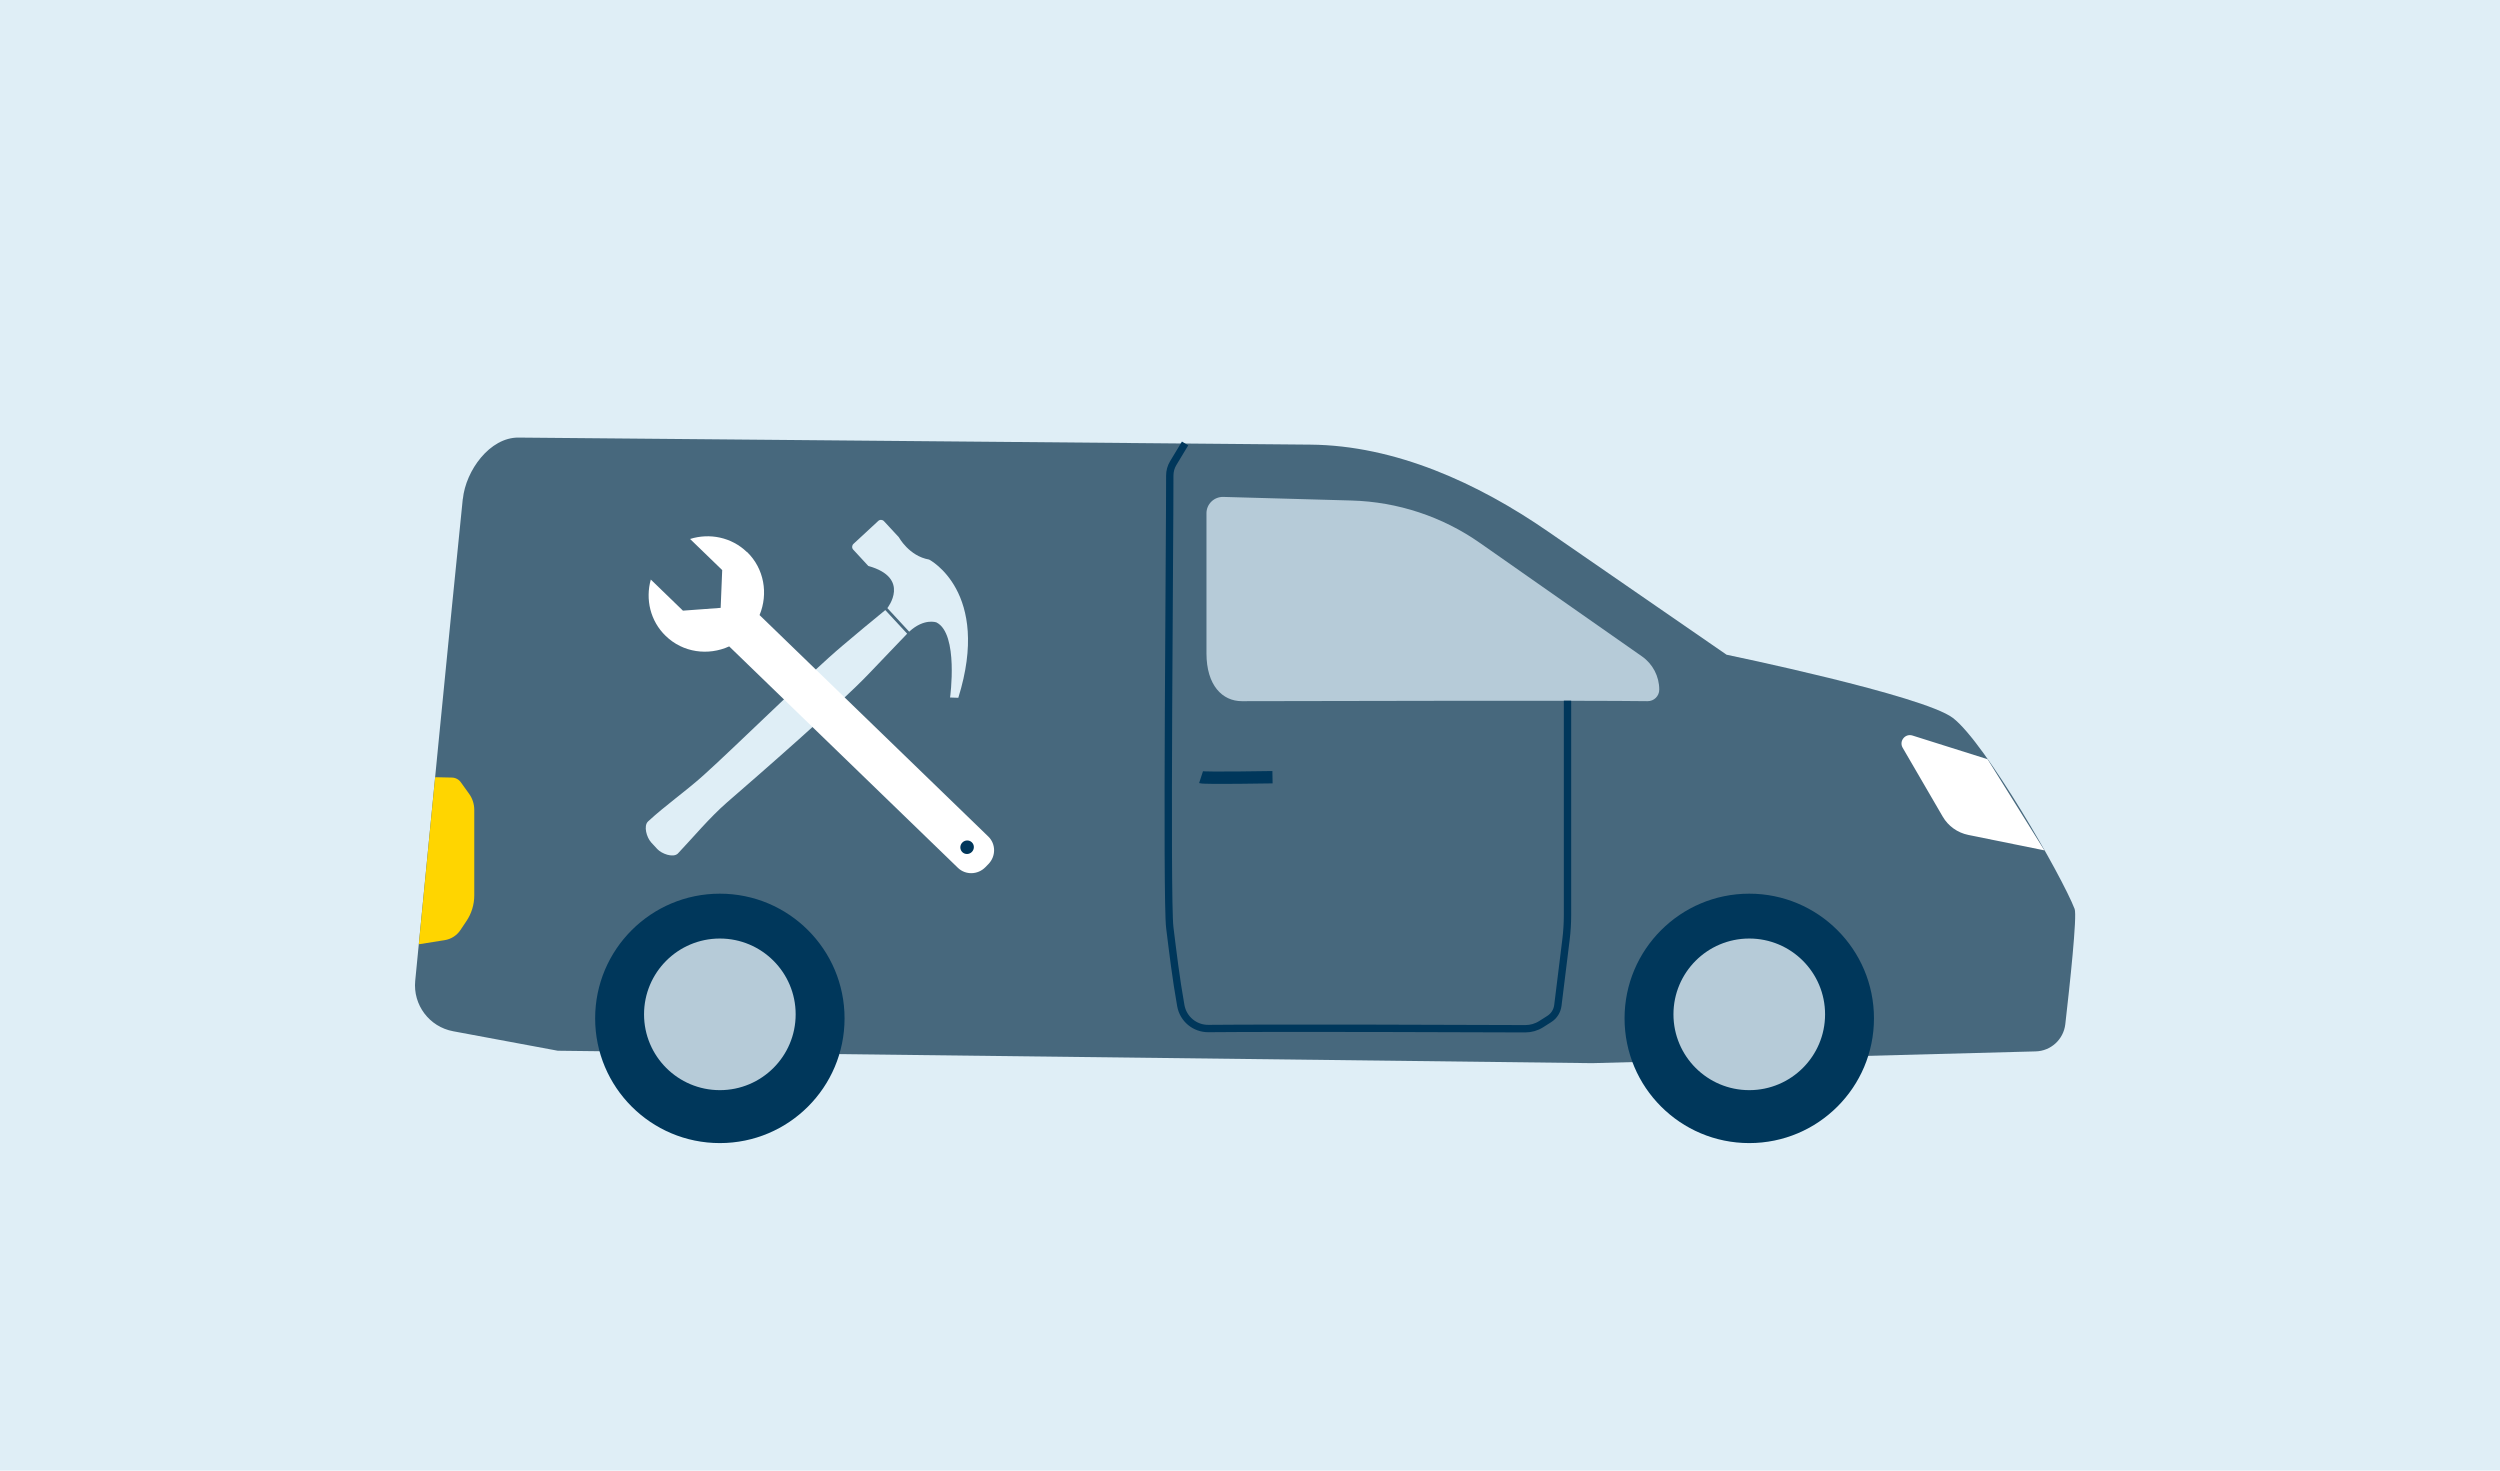 <?xml version="1.0" encoding="UTF-8"?><svg id="Lager_2" xmlns="http://www.w3.org/2000/svg" viewBox="0 0 340 200"><defs><style>.cls-1{fill:#00375b;}.cls-2{fill:#fff;}.cls-3{fill:#ffd500;}.cls-4{fill:#b6cbd8;}.cls-5{fill:#dfeef6;}.cls-6{fill:#47687d;}.cls-7{stroke-width:1.68px;}.cls-7,.cls-8{fill:none;stroke:#00375b;stroke-miterlimit:10;}</style></defs><rect class="cls-5" width="340" height="200"/><path class="cls-6" d="m62.94,67.84c-1.56,15.17-5.09,51.41-6.47,65.55-.32,3.28,1.92,6.26,5.16,6.86l14.23,2.65,140.68,1.69,60.31-1.6c2.07-.05,3.79-1.63,4.03-3.69.61-5.32,1.63-14.75,1.27-15.68-1.69-4.4-12.17-22.66-16.57-25.99-4.02-3.05-30.77-8.59-30.77-8.59l-24.32-16.78c-9.49-6.55-20.73-11.69-32.27-11.79l-107.71-.96c-3.89-.03-7.16,4.47-7.56,8.34Z"/><path class="cls-5" d="m130.33,94.9l-1.12-.04s1.19-8.68-1.85-10.21c0,0-1.66-.63-3.71,1.26l-2.97-3.21s3.26-4.09-2.59-5.73l-2.05-2.22c-.21-.22-.19-.58.03-.78l3.37-3.12c.22-.21.58-.19.78.03l2.02,2.18s1.39,2.57,4.12,3.04c0,0,8.48,4.35,3.97,18.8Z"/><path class="cls-5" d="m88.53,114.54l.86.93c.58.63,2.13,1.23,2.79.62,2.21-2.34,4.28-4.85,6.7-6.97,4.46-3.86,15.2-13.22,19.28-17.49l4.15-4.34c.06-.06,1.07-1.1,1.06-1.11,0,0-2.97-3.21-2.97-3.21-2.08,1.69-3.77,3.11-5.82,4.84-4.39,3.69-14.68,13.84-18.94,17.66-2.42,2.17-5.12,4.04-7.5,6.24-.66.61-.18,2.2.4,2.83Z"/><circle class="cls-1" cx="97.9" cy="138.5" r="16.96"/><circle class="cls-4" cx="97.9" cy="137.95" r="10.31"/><circle class="cls-1" cx="237.9" cy="138.5" r="16.96"/><circle class="cls-4" cx="237.9" cy="137.95" r="10.31"/><path class="cls-2" d="m270.33,103.26l-10.24-3.23c-.99-.31-1.85.76-1.33,1.66l5.45,9.37c.75,1.29,2.01,2.19,3.48,2.49l10.35,2.1-7.72-12.38Z"/><path class="cls-4" d="m164.08,69.79v19.06c0,4.36,2.16,6.51,4.82,6.51,12.84-.03,47.4-.11,55.17,0,.88.01,1.59-.7,1.59-1.57h0c0-1.8-.88-3.49-2.35-4.52l-22.04-15.43c-5.12-3.59-11.19-5.59-17.44-5.77l-17.46-.49c-1.25-.03-2.29.97-2.29,2.22Z"/><path class="cls-8" d="m161.17,60.31l-1.62,2.69c-.3.5-.46,1.08-.46,1.67.02,7.53-.48,57.62,0,61.47.42,3.4.84,6.93,1.5,10.63.33,1.82,1.91,3.13,3.76,3.11,9.39-.09,37.07,0,43.09.03.76,0,1.5-.21,2.15-.62l1.1-.7c.66-.41,1.09-1.1,1.18-1.87l1.1-8.9c.14-1.13.21-2.26.21-3.4v-29.13"/><path class="cls-7" d="m163.34,105.7c.49.16,9.72,0,9.72,0"/><path class="cls-3" d="m59.18,105.7l2.28.05c.49.01.94.25,1.22.65l1.12,1.56c.46.64.7,1.4.7,2.19v11.62c0,1.25-.37,2.48-1.08,3.52l-.81,1.21c-.49.73-1.26,1.22-2.13,1.36l-3.52.56,2.22-22.71Z"/><path class="cls-2" d="m101.58,75.08c-2.1-2.03-5.08-2.61-7.73-1.78l4.37,4.23-.21,5.14-5.13.38-4.37-4.23c-.75,2.68-.08,5.64,2.03,7.67,2.34,2.27,5.77,2.72,8.63,1.42l31.11,30.12c1.04,1,2.71.96,3.74-.1l.41-.42c1.03-1.06,1.02-2.73-.02-3.74l-31.11-30.12c1.2-2.89.64-6.31-1.7-8.58Z"/><ellipse class="cls-1" cx="131.53" cy="115.23" rx=".93" ry=".91" transform="translate(-42.75 129.58) rotate(-45.93)"/></svg>